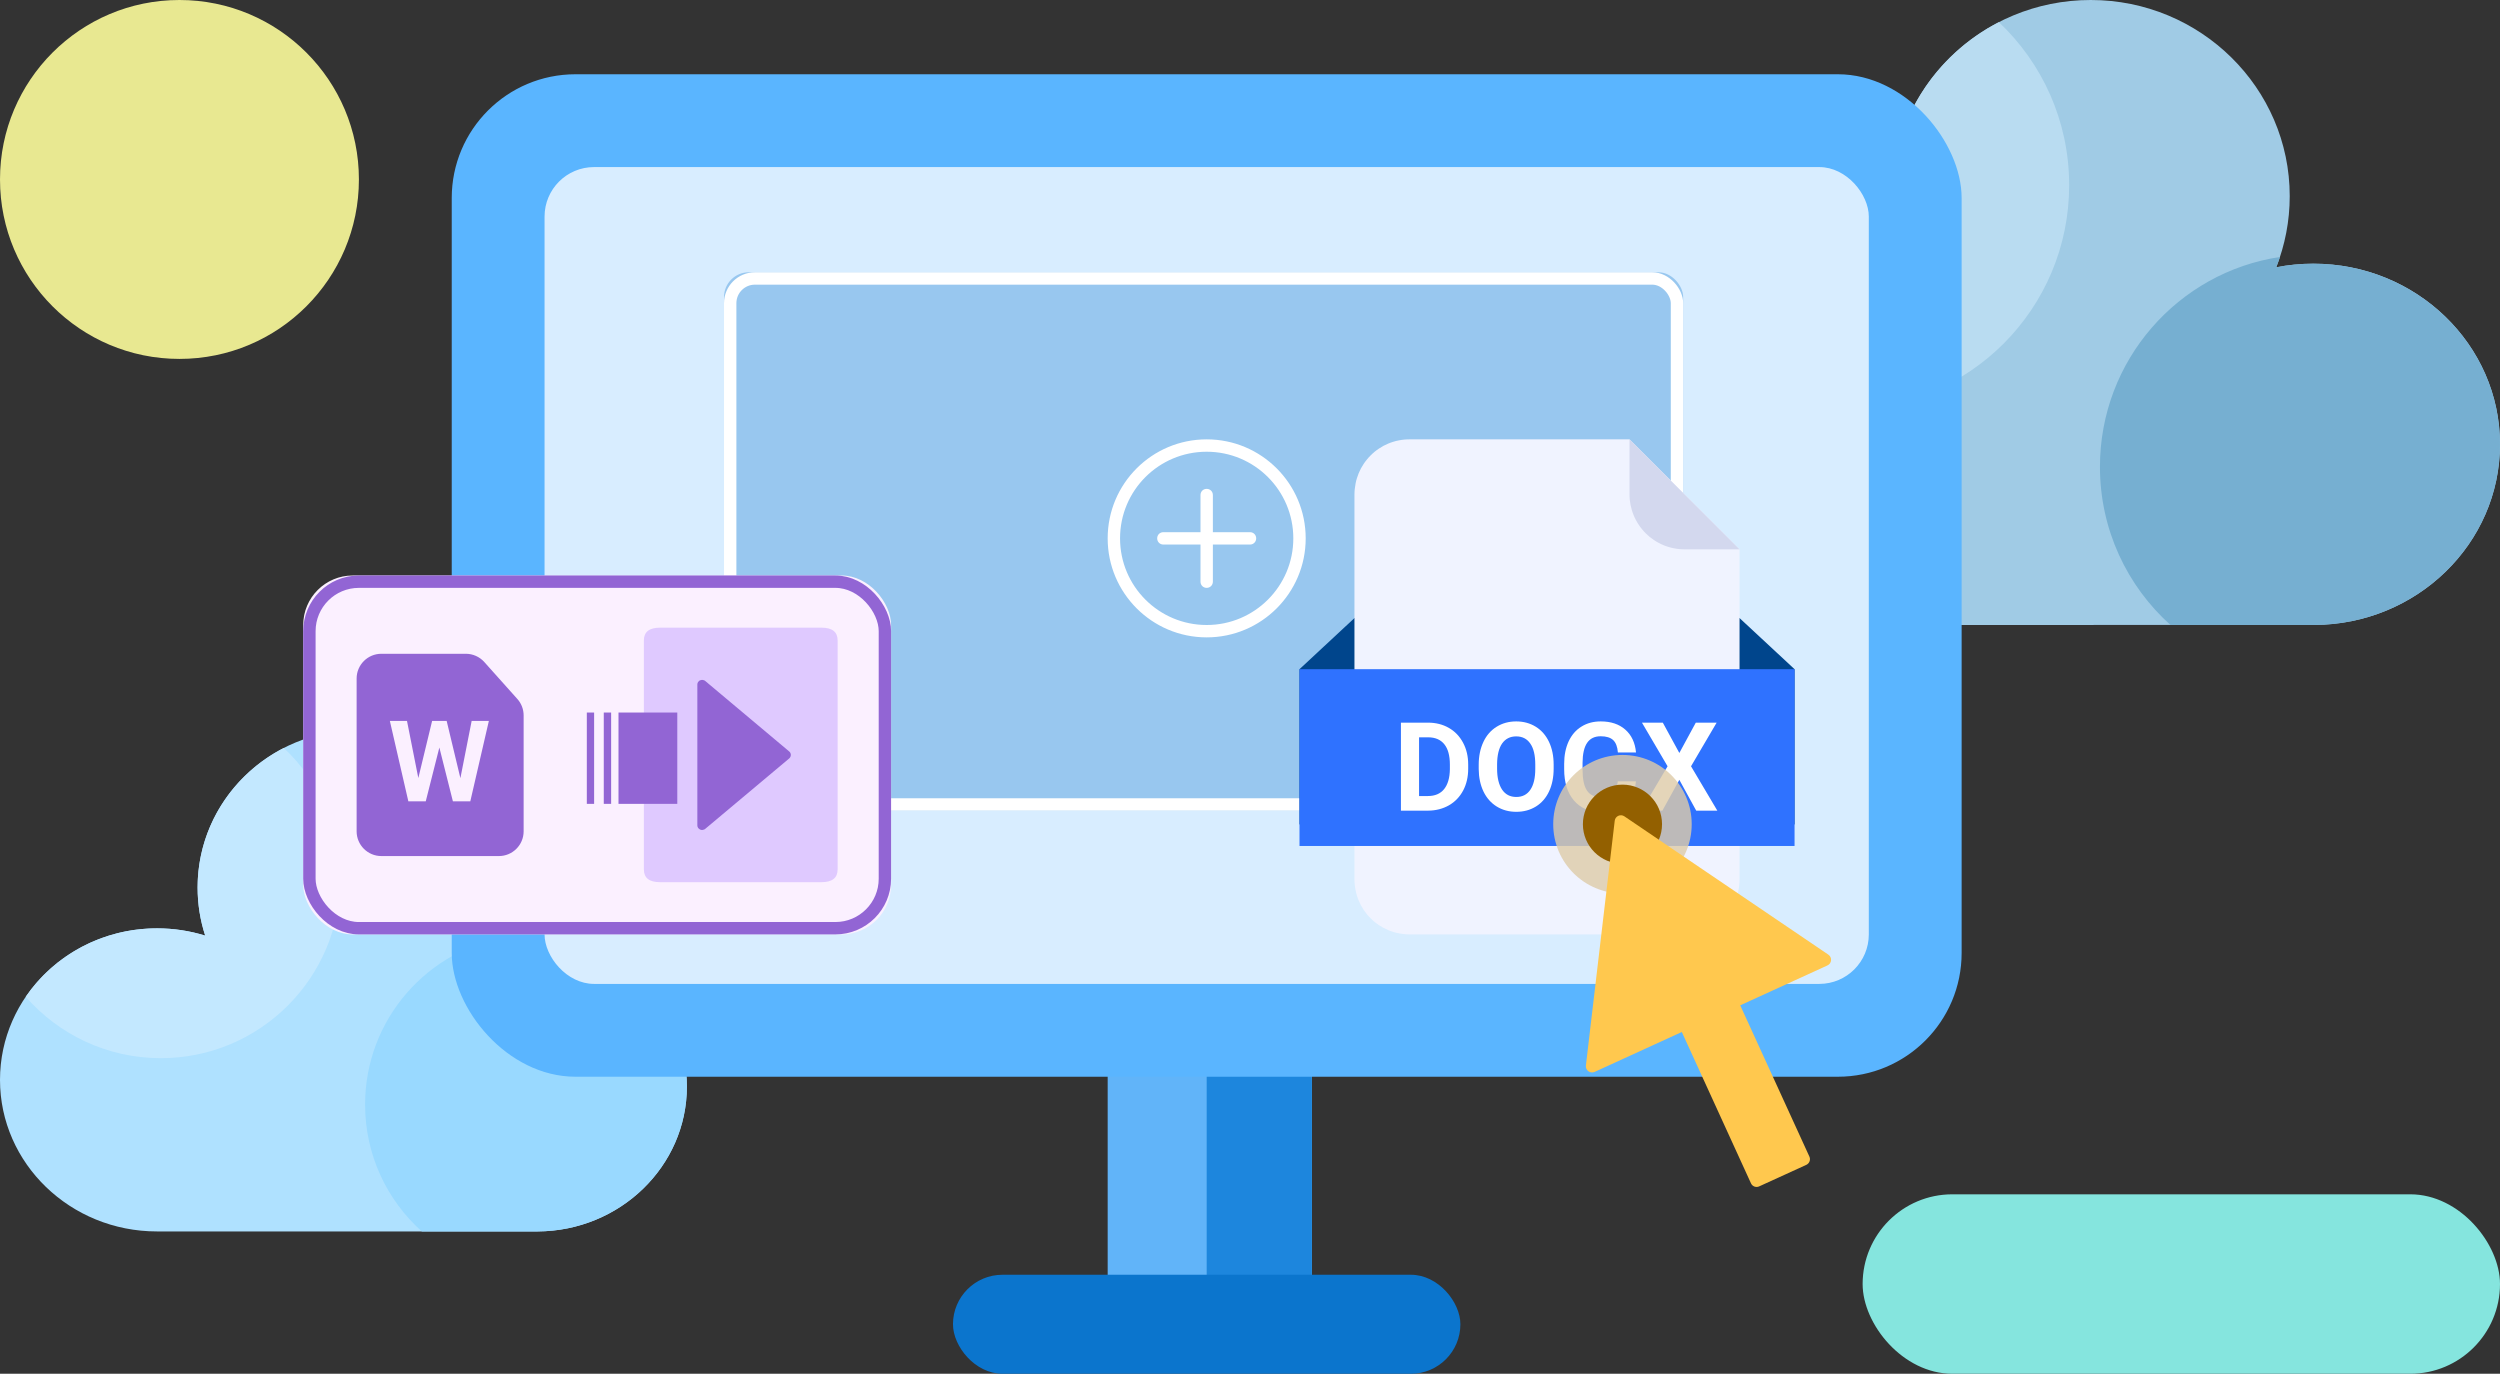 <svg width="404" height="222" viewBox="0 0 404 222" fill="none" xmlns="http://www.w3.org/2000/svg" xmlns:xlink="http://www.w3.org/1999/xlink">
	<rect x="0" y="0" width="404" height="222" fill="#333333" stroke="none"/>
	<desc>
			Created with Pixso.
	</desc>
	<defs>
		<clipPath id="clip351_46">
			<rect id="（文档预览-Word）插图一" width="404" height="222" fill="white" fill-opacity="0"/>
		</clipPath>
	</defs>
	<rect id="（文档预览-Word）插图一" width="404" height="222" fill="#FFFFFF" fill-opacity="0"/>
	<g clip-path="url(#clip351_46)">
		<path id="矢量 316" d="M25.37 199C11.37 199 0 188.02 0 174.51C0 160.99 11.37 150.02 25.37 150.02C28.09 150.02 30.71 150.43 33.16 151.2C32.36 148.75 31.93 146.13 31.93 143.42C31.93 129.39 43.52 118 57.8 118C72.07 118 83.66 129.39 83.66 143.42C83.66 146.67 83.04 149.78 81.91 152.63C83.47 152.33 85.08 152.17 86.73 152.17C100.12 152.17 111 162.67 111 175.58C111 188.46 100.2 198.92 86.87 199L25.37 199Z" fill="#AFE1FF" fill-opacity="1" fill-rule="evenodd"/>
		<path id="交集" d="M45.862 120.87C51.486 126.159 54.999 133.669 54.999 142C54.999 158.016 42.016 171 25.999 171C17.289 171 9.476 167.16 4.16 161.081C8.699 154.423 16.512 150.023 25.379 150.023C28.095 150.023 30.711 150.436 33.165 151.199C32.365 148.75 31.934 146.139 31.934 143.43C31.934 133.63 37.589 125.115 45.862 120.87Z" clip-rule="evenodd" fill="#C3E8FF" fill-opacity="1" fill-rule="evenodd"/>
		<path id="交集" d="M82.402 151.303C69.158 153.282 59 164.705 59 178.5C59 186.646 62.542 193.964 68.169 199L86.876 199C100.2 198.927 111 188.461 111 175.588C111 162.67 100.125 152.176 86.736 152.176C85.087 152.176 83.475 152.335 81.917 152.639C82.092 152.199 82.253 151.754 82.402 151.303Z" clip-rule="evenodd" fill="#99D9FF" fill-opacity="1" fill-rule="evenodd"/>
		<path id="矢量 316" d="M297.55 101C280.14 101 266 87.31 266 70.46C266 53.61 280.14 39.92 297.55 39.92C300.92 39.92 304.18 40.44 307.23 41.39C306.23 38.34 305.7 35.08 305.7 31.7C305.7 14.21 320.11 0 337.86 0C355.6 0 370.02 14.21 370.02 31.7C370.02 35.75 369.24 39.63 367.84 43.19C369.77 42.81 371.78 42.61 373.83 42.61C390.47 42.61 404 55.69 404 71.8C404 87.85 390.57 100.9 374 100.99L297.55 101Z" fill="#A0CBE5" fill-opacity="1" fill-rule="evenodd"/>
		<path id="交集" d="M323.017 3.579C330.01 10.175 334.377 19.539 334.377 29.926C334.377 49.897 318.234 66.087 298.322 66.087C287.494 66.087 277.78 61.299 271.172 53.719C276.815 45.416 286.528 39.93 297.553 39.93C300.929 39.93 304.182 40.445 307.233 41.397C306.238 38.343 305.701 35.087 305.701 31.709C305.701 19.49 312.731 8.872 323.017 3.579Z" clip-rule="evenodd" fill="#B9DCF1" fill-opacity="1" fill-rule="evenodd"/>
		<path id="交集" d="M368.446 41.526C351.98 43.993 339.352 58.237 339.352 75.438C339.352 85.595 343.755 94.721 350.751 101L374.007 101C390.573 100.909 404 87.859 404 71.807C404 55.699 390.479 42.614 373.834 42.614C371.783 42.614 369.779 42.813 367.843 43.192C368.06 42.644 368.261 42.088 368.446 41.526Z" clip-rule="evenodd" fill="#76AFD1" fill-opacity="1" fill-rule="evenodd"/>
		<rect id="矩形 284" x="179" y="173" width="33" height="34" fill="#61B4F9" fill-opacity="1"/>
		<rect id="矩形 284" x="195" y="173" width="17" height="34" fill="#1D86DD" fill-opacity="1"/>
		<rect id="矩形 262" x="73" y="12" rx="20" width="244" height="162" fill="#5AB5FF" fill-opacity="1"/>
		<rect id="矩形 283" x="88" y="27" rx="8" width="214" height="132" fill="#D8EDFF" fill-opacity="1"/>
		<rect id="矩形 285" x="154" y="206" rx="8" width="82" height="16" fill="#0B75CD" fill-opacity="1"/>
		<rect id="矩形 286" x="117" y="44" rx="4" width="155" height="87" fill="#98C7EF" fill-opacity="1"/>
		<rect id="矩形 286" x="118" y="45" rx="4" width="153" height="85" stroke="#FFFFFF" stroke-opacity="1" stroke-width="2" stroke-dasharray="0 0"/>
		<path id="矢量 309" d="M179 87C179 78.16 186.16 71 195 71C203.83 71 211 78.16 211 87C211 95.83 203.83 103 195 103C186.16 103 179 95.83 179 87ZM181 87C181 79.26 187.26 73 195 73C202.73 73 209 79.26 209 87C209 94.73 202.73 101 195 101C187.26 101 181 94.73 181 87ZM194 94L194 88L188 88C187.43 88 187 87.56 187 87C187 86.43 187.43 86 188 86L194 86L194 80C194 79.43 194.43 79 195 79C195.56 79 196 79.43 196 80L196 86L202 86C202.56 86 203 86.43 203 87C203 87.56 202.56 88 202 88L196 88L196 94C196 94.56 195.56 95 195 95C194.43 95 194 94.56 194 94Z" fill="#FFFFFF" fill-opacity="1" fill-rule="evenodd"/>
		<rect id="矩形 288" x="49" y="93" rx="8" width="95" height="58" fill="#FBF0FF" fill-opacity="1"/>
		<rect id="矩形 288" x="50" y="94" rx="8" width="93" height="56" stroke="#9265D4" stroke-opacity="1" stroke-width="2"/>
		<path id="矢量 310" d="M104.05 140.5L104.05 103.49C104.05 102.12 104.92 101.43 106.66 101.43L132.75 101.43C134.49 101.43 135.36 102.12 135.36 103.49L135.36 140.5C135.36 141.87 134.49 142.56 132.75 142.56L106.66 142.56C104.92 142.56 104.05 141.87 104.05 140.5Z" fill="#DFC9FF" fill-opacity="1" fill-rule="nonzero"/>
		<path id="矢量 315" d="M127.54 122.56L113.97 133.94C113.92 133.99 113.86 134.02 113.79 134.05C113.72 134.08 113.65 134.1 113.58 134.11C113.5 134.13 113.43 134.13 113.36 134.12C113.28 134.11 113.21 134.09 113.14 134.06C113.07 134.03 113.01 133.99 112.96 133.94C112.9 133.89 112.85 133.84 112.81 133.78C112.77 133.72 112.74 133.66 112.72 133.59C112.7 133.52 112.69 133.45 112.69 133.38L112.69 110.61C112.69 110.54 112.7 110.47 112.72 110.4C112.74 110.33 112.77 110.27 112.81 110.21C112.85 110.15 112.9 110.1 112.96 110.05C113.01 110 113.07 109.96 113.14 109.94C113.21 109.91 113.28 109.89 113.36 109.88C113.43 109.87 113.5 109.87 113.58 109.88C113.65 109.89 113.72 109.91 113.79 109.94C113.86 109.97 113.92 110 113.97 110.05L127.54 121.44C127.58 121.47 127.62 121.51 127.65 121.55C127.68 121.6 127.71 121.64 127.73 121.69C127.76 121.74 127.77 121.79 127.78 121.84C127.8 121.89 127.8 121.94 127.8 122C127.8 122.05 127.8 122.1 127.78 122.15C127.77 122.21 127.76 122.26 127.73 122.3C127.71 122.35 127.68 122.4 127.65 122.44C127.62 122.48 127.58 122.52 127.54 122.56ZM96.01 129.9L96.01 115.14L94.83 115.14L94.83 129.9L96.01 129.9ZM98.76 115.14L98.76 129.9L97.57 129.9L97.57 115.14L98.76 115.14ZM109.45 115.14L109.45 129.9L99.95 129.9L99.95 115.14L109.45 115.14Z" fill="#9265D4" fill-opacity="1" fill-rule="evenodd"/>
		<path id="矩形 289" d="M61.63 138.34L80.62 138.34C82.83 138.34 84.62 136.55 84.62 134.34L84.62 115.62C84.62 114.63 84.26 113.68 83.6 112.95L78.26 106.98C77.5 106.13 76.41 105.65 75.28 105.65L61.63 105.65C59.42 105.65 57.63 107.44 57.63 109.65L57.63 134.34C57.63 136.55 59.42 138.34 61.63 138.34Z" fill="#9265D4" fill-opacity="1" fill-rule="evenodd"/>
		<rect id="矩形 291" x="301" y="193" rx="14.5" width="103" height="29" fill="#85E5DE" fill-opacity="1"/>
		<circle id="椭圆 37" cx="29" cy="29" r="29" fill="#E8E891" fill-opacity="1"/>
		<path id="矢量 322" d="M218.88 99.88L281.11 99.88L290 108.14L290 133.22L210 133.22L210 108.14L218.88 99.88Z" fill="#00458C" fill-opacity="1" fill-rule="nonzero"/>
		<path id="矢量 322" d="M272.22 151L227.77 151C227.48 151 227.19 150.98 226.9 150.95C226.61 150.92 226.32 150.88 226.04 150.82C225.75 150.77 225.47 150.7 225.19 150.61C224.91 150.53 224.64 150.43 224.37 150.32C224.1 150.21 223.84 150.08 223.58 149.95C223.33 149.81 223.08 149.66 222.84 149.5C222.59 149.34 222.36 149.16 222.13 148.98C221.91 148.79 221.69 148.6 221.49 148.39C221.28 148.19 221.09 147.97 220.9 147.75C220.72 147.52 220.54 147.29 220.38 147.05C220.22 146.8 220.07 146.55 219.93 146.3C219.8 146.04 219.67 145.78 219.56 145.51C219.45 145.24 219.35 144.97 219.27 144.69C219.18 144.41 219.11 144.13 219.06 143.84C219 143.56 218.96 143.27 218.93 142.98C218.9 142.69 218.88 142.4 218.88 142.11L218.88 79.88C218.88 79.59 218.9 79.3 218.93 79.01C218.96 78.72 219 78.44 219.06 78.15C219.11 77.86 219.18 77.58 219.27 77.3C219.35 77.03 219.45 76.75 219.56 76.48C219.67 76.21 219.8 75.95 219.93 75.69C220.07 75.44 220.22 75.19 220.38 74.95C220.54 74.7 220.72 74.47 220.9 74.25C221.09 74.02 221.28 73.8 221.49 73.6C221.69 73.39 221.91 73.2 222.13 73.01C222.36 72.83 222.59 72.65 222.84 72.49C223.08 72.33 223.33 72.18 223.58 72.04C223.84 71.91 224.1 71.78 224.37 71.67C224.64 71.56 224.91 71.46 225.19 71.38C225.47 71.29 225.75 71.22 226.04 71.17C226.32 71.11 226.61 71.07 226.9 71.04C227.19 71.01 227.48 71 227.77 71L263.33 71L281.11 88.77L281.11 142.11C281.11 142.4 281.09 142.69 281.06 142.98C281.04 143.27 280.99 143.56 280.94 143.84C280.88 144.13 280.81 144.41 280.72 144.69C280.64 144.97 280.54 145.24 280.43 145.51C280.32 145.78 280.19 146.04 280.06 146.3C279.92 146.55 279.77 146.8 279.61 147.05C279.45 147.29 279.27 147.52 279.09 147.75C278.9 147.97 278.71 148.19 278.5 148.39C278.3 148.6 278.08 148.79 277.86 148.98C277.63 149.16 277.4 149.34 277.16 149.5C276.91 149.66 276.66 149.81 276.41 149.95C276.15 150.08 275.89 150.21 275.62 150.32C275.35 150.43 275.08 150.53 274.8 150.61C274.52 150.7 274.24 150.77 273.95 150.82C273.67 150.88 273.38 150.92 273.09 150.95C272.8 150.98 272.51 151 272.22 151Z" fill="#F0F3FF" fill-opacity="1" fill-rule="nonzero"/>
		<path id="矢量 322" d="M210 108.14L290 108.14L290 136.71L210 136.71L210 108.14Z" fill="#2F72FF" fill-opacity="1" fill-rule="nonzero"/>
		<path id="矢量 322" d="M263.33 71L281.11 88.77L272.22 88.77C271.93 88.77 271.64 88.76 271.35 88.73C271.06 88.7 270.77 88.66 270.48 88.6C270.2 88.55 269.92 88.47 269.64 88.39C269.36 88.31 269.08 88.21 268.82 88.1C268.55 87.98 268.28 87.86 268.03 87.72C267.77 87.59 267.52 87.44 267.28 87.27C267.04 87.11 266.8 86.94 266.58 86.76C266.35 86.57 266.14 86.38 265.93 86.17C265.73 85.96 265.53 85.75 265.35 85.52C265.16 85.3 264.99 85.06 264.83 84.82C264.66 84.58 264.52 84.33 264.38 84.07C264.24 83.82 264.12 83.55 264.01 83.29C263.89 83.02 263.8 82.74 263.71 82.46C263.63 82.19 263.56 81.9 263.5 81.62C263.44 81.33 263.4 81.05 263.37 80.76C263.34 80.47 263.33 80.18 263.33 79.88L263.33 71Z" fill="#D3D8EE" fill-opacity="1" fill-rule="nonzero"/>
		<path id="矢量 322" d="M226.39 131L226.39 116.78L230.77 116.78C232.02 116.78 233.14 117.06 234.12 117.62C235.11 118.18 235.88 118.99 236.43 120.02C236.99 121.06 237.26 122.24 237.26 123.56L237.26 124.22C237.26 125.54 236.99 126.71 236.45 127.74C235.9 128.77 235.14 129.57 234.15 130.14C233.16 130.7 232.04 130.99 230.8 131L226.39 131ZM229.32 119.15L229.32 128.64L230.74 128.64C231.89 128.64 232.76 128.27 233.37 127.52C233.97 126.77 234.28 125.7 234.3 124.31L234.3 123.55C234.3 122.11 234 121.01 233.4 120.27C232.8 119.52 231.92 119.15 230.77 119.15L229.32 119.15Z" fill="#FFFFFF" fill-opacity="1" fill-rule="nonzero"/>
		<path id="矢量 322" d="M251.07 124.21C251.07 125.61 250.82 126.84 250.33 127.89C249.84 128.94 249.13 129.76 248.21 130.33C247.28 130.9 246.23 131.19 245.04 131.19C243.86 131.19 242.81 130.91 241.88 130.34C240.96 129.77 240.24 128.97 239.73 127.91C239.23 126.86 238.97 125.65 238.96 124.29L238.96 123.58C238.96 122.18 239.22 120.95 239.72 119.89C240.22 118.82 240.94 118.01 241.86 117.44C242.78 116.87 243.83 116.58 245.02 116.58C246.2 116.58 247.26 116.87 248.18 117.44C249.1 118.01 249.81 118.82 250.32 119.89C250.82 120.95 251.07 122.18 251.07 123.57L251.07 124.21ZM248.1 123.56C248.1 122.07 247.84 120.94 247.3 120.17C246.77 119.39 246.01 119 245.02 119C244.03 119 243.28 119.39 242.74 120.15C242.21 120.92 241.94 122.04 241.93 123.52L241.93 124.21C241.93 125.66 242.2 126.79 242.73 127.59C243.27 128.39 244.03 128.79 245.04 128.79C246.02 128.79 246.78 128.4 247.3 127.63C247.83 126.86 248.1 125.74 248.1 124.26L248.1 123.56Z" fill="#FFFFFF" fill-opacity="1" fill-rule="nonzero"/>
		<path id="矢量 322" d="M264.36 126.26C264.25 127.79 263.69 128.99 262.67 129.87C261.65 130.75 260.31 131.19 258.64 131.19C256.82 131.19 255.38 130.58 254.34 129.35C253.29 128.12 252.77 126.44 252.77 124.3L252.77 123.43C252.77 122.06 253.01 120.86 253.49 119.81C253.98 118.77 254.66 117.97 255.56 117.42C256.45 116.86 257.49 116.58 258.68 116.58C260.32 116.58 261.64 117.02 262.64 117.9C263.65 118.78 264.23 120.01 264.38 121.6L261.45 121.6C261.38 120.68 261.13 120.02 260.69 119.6C260.25 119.19 259.58 118.98 258.68 118.98C257.7 118.98 256.97 119.33 256.49 120.03C256 120.73 255.75 121.82 255.74 123.29L255.74 124.36C255.74 125.9 255.97 127.02 256.44 127.73C256.9 128.44 257.64 128.8 258.64 128.8C259.54 128.8 260.22 128.59 260.67 128.18C261.11 127.76 261.37 127.13 261.43 126.26L264.36 126.26Z" fill="#FFFFFF" fill-opacity="1" fill-rule="nonzero"/>
		<path id="矢量 322" d="M271.38 121.68L274.04 116.78L277.41 116.78L273.27 123.83L277.52 131L274.11 131L271.38 126.02L268.64 131L265.23 131L269.48 123.83L265.34 116.78L268.71 116.78L271.38 121.68Z" fill="#FFFFFF" fill-opacity="1" fill-rule="nonzero"/>
		<ellipse id="椭圆 33" cx="262.19" cy="133.193" rx="11.19" ry="11.193" fill="#DECCA9" fill-opacity="0.81"/>
		<ellipse id="椭圆 33" cx="262.19" cy="133.193" rx="6.394" ry="6.396" fill="#936000" fill-opacity="1"/>
		<path id="矢量 317" d="M256.28 172.19L260.94 132.63C261.03 131.88 261.88 131.5 262.5 131.92L295.46 154.27C296.11 154.71 296.03 155.69 295.32 156.01L281.22 162.46L292.4 186.91C292.63 187.41 292.4 188.01 291.9 188.24L284.28 191.72C283.78 191.95 283.19 191.73 282.96 191.23L271.78 166.77L257.69 173.22C256.98 173.54 256.19 172.97 256.28 172.19Z" fill="#FFC84E" fill-opacity="1" fill-rule="evenodd"/>
		<path id="矢量 323" d="M74.4 125.75L76.22 116.5L79 116.5L76 129.5L73.19 129.5L71 120.8L68.8 129.5L65.99 129.5L63 116.5L65.77 116.5L67.6 125.73L69.83 116.5L72.18 116.5L74.4 125.75Z" fill="#FBF0FF" fill-opacity="1" fill-rule="nonzero"/>
	</g>
</svg>
